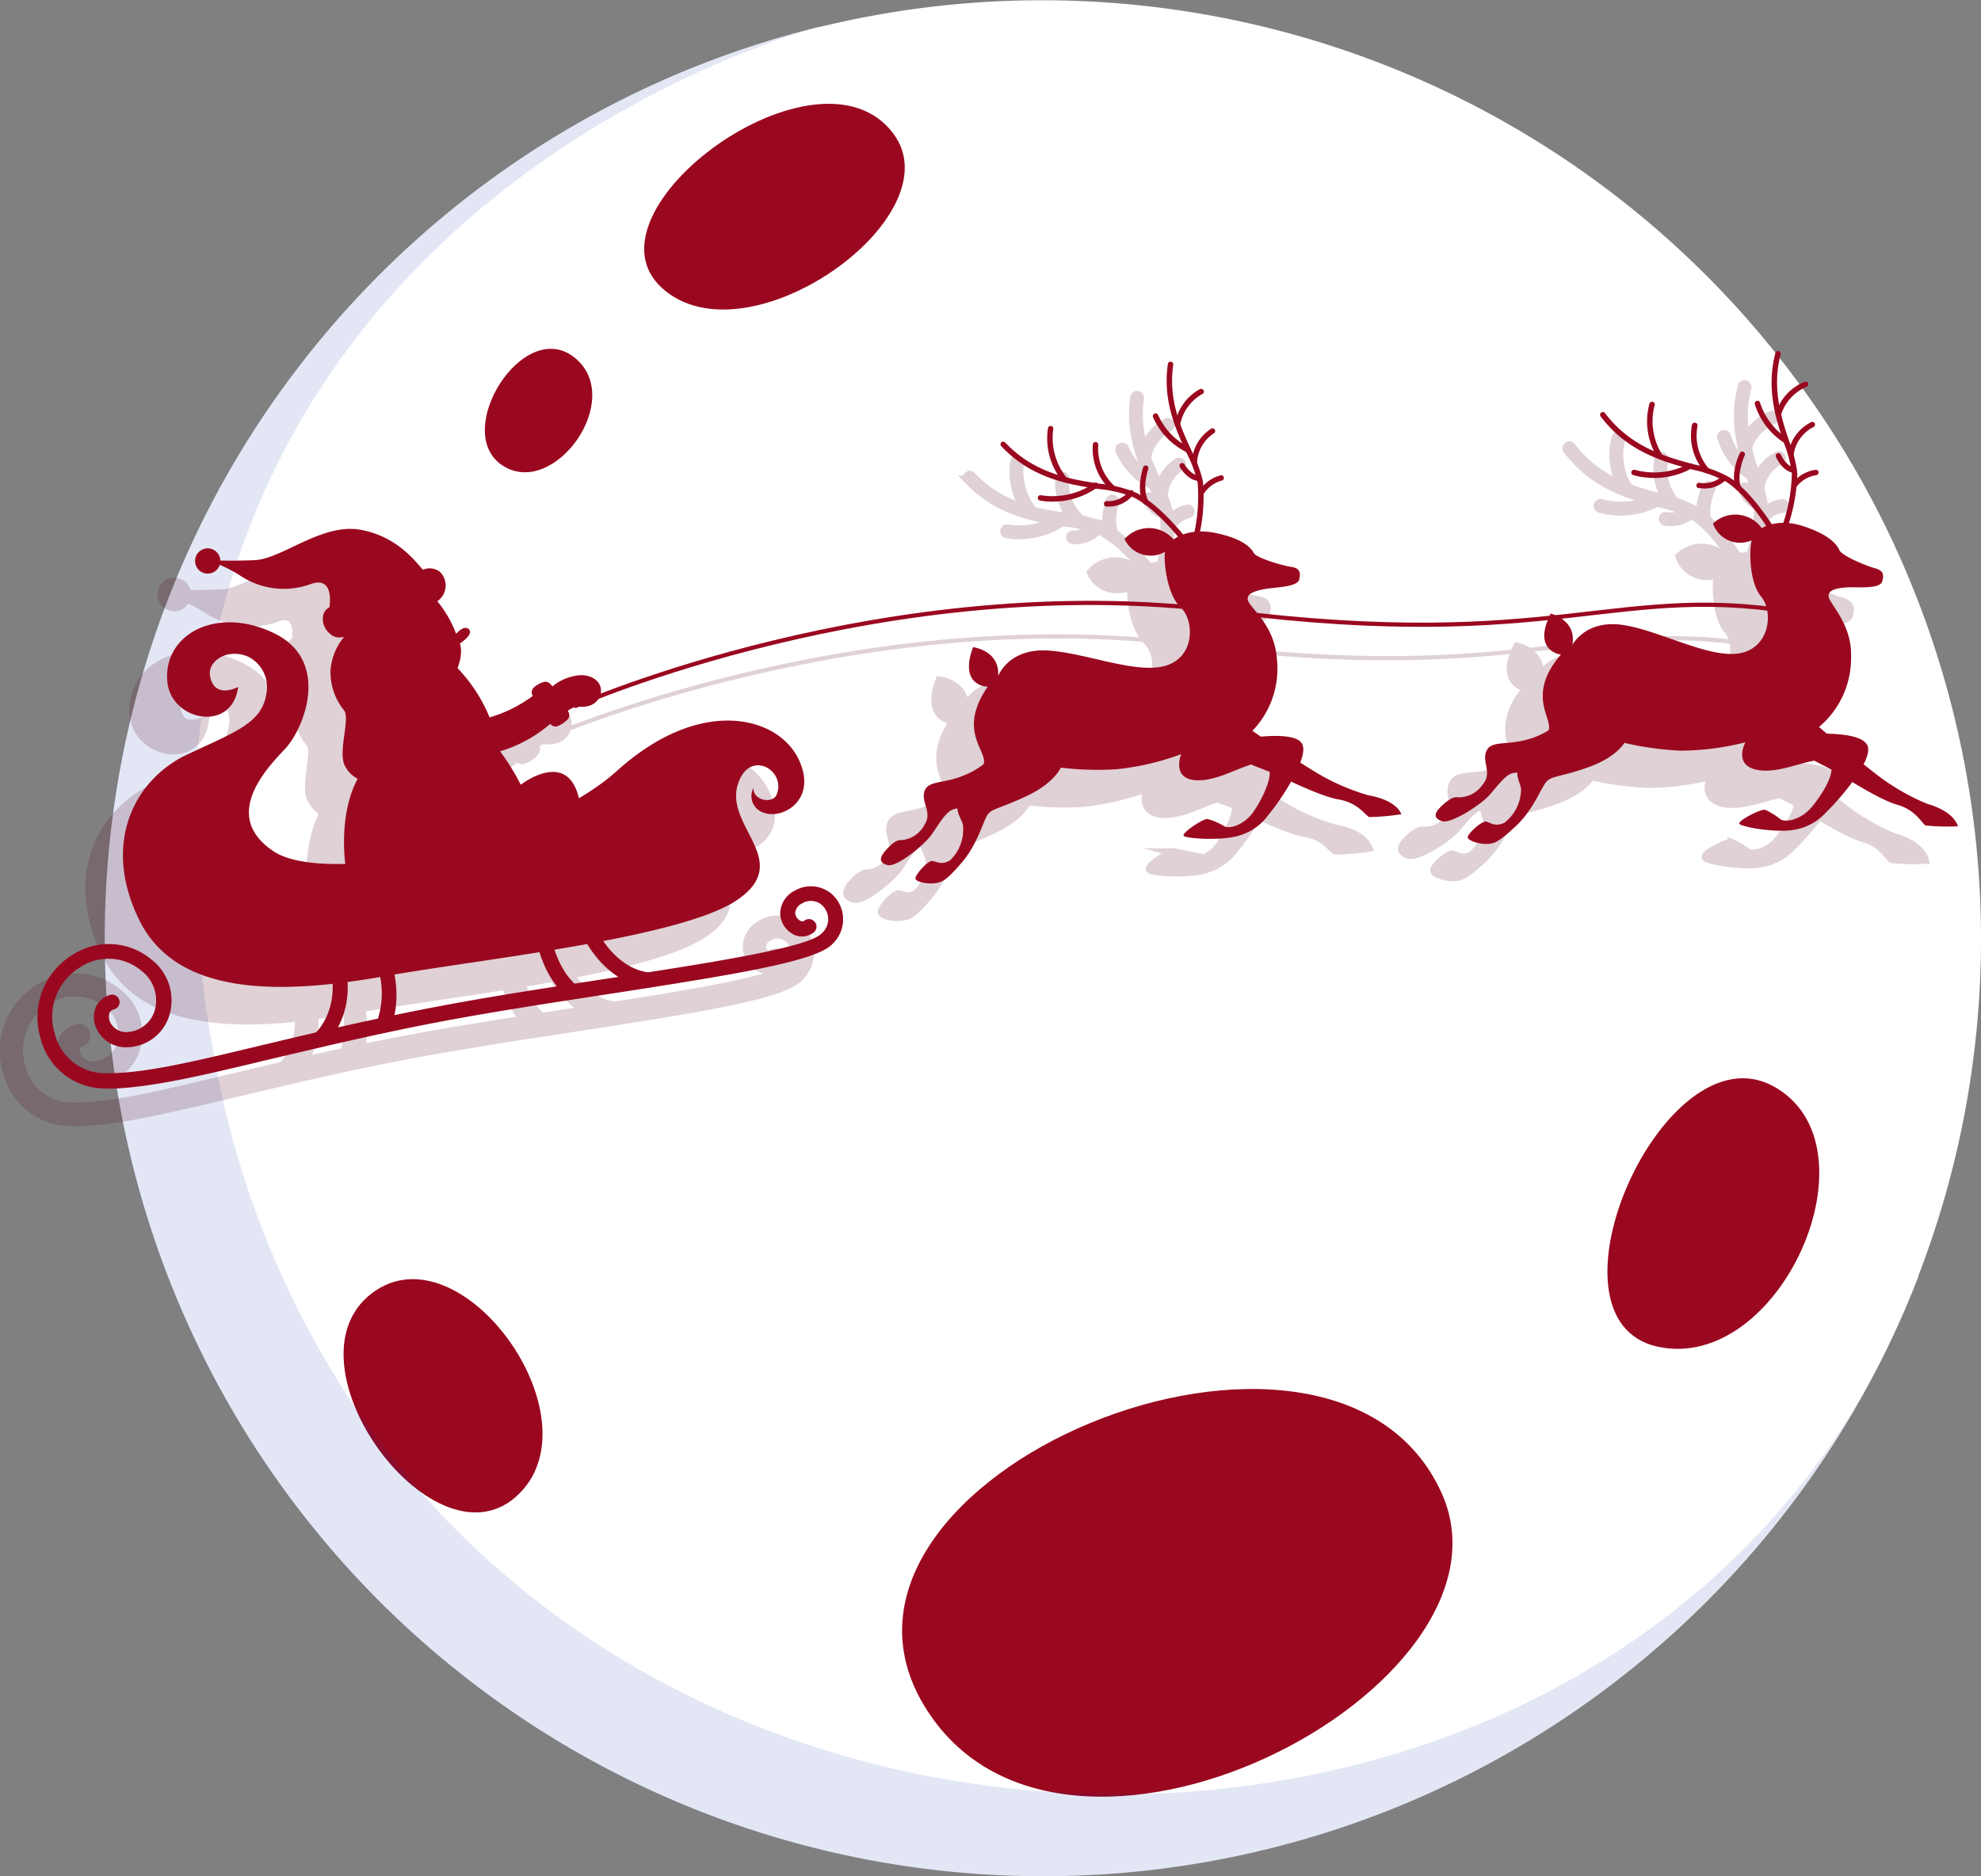 <svg xmlns="http://www.w3.org/2000/svg" viewBox="0 0 236.91 224.43"><rect x="0" y="0" width="236.91" height="224.43" fill="#808080" stroke="none"/><defs><style>.cls-1{fill:#fff;}.cls-2{fill:#9a081f;}.cls-3{fill:#0025a9;opacity:0.11;}.cls-4{opacity:0.18;}.cls-5{fill:#4f0017;}.cls-5,.cls-6{stroke:#4f0017;}.cls-5,.cls-6,.cls-7{stroke-miterlimit:10;}.cls-6,.cls-7{fill:none;stroke-linecap:round;stroke-width:0.5px;}.cls-7{stroke:#9a081f;}</style></defs><g id="Layer_2" data-name="Layer 2"><g id="OBJECTS"><path class="cls-1" d="M236.91,112.22a111.9,111.9,0,0,1-7.48,40.36,1,1,0,0,0,0,.1q-.28.7-.57,1.44a1.22,1.22,0,0,1-.07.17,107.82,107.82,0,0,1-4.95,10.61l-.09.17A112.23,112.23,0,1,1,97.94,3.22l.12,0a112.28,112.28,0,0,1,138.85,109Z"></path><path class="cls-2" d="M172.4,178.59c10.51,23.3-45.63,52.61-61.92,25.36S159.35,149.64,172.4,178.59Z"></path><path class="cls-2" d="M212,129.89c13.07,7,.93,34.43-13.78,31.19S198.94,122.94,212,129.89Z"></path><path class="cls-2" d="M106.85,16c7.4,9.94-17.53,27.67-27.68,18.45S97.93,4,106.85,16Z"></path><path class="cls-2" d="M45,154.32c10.74-7,26.8,15.9,16.65,24.76S33,162.22,45,154.32Z"></path><path class="cls-2" d="M68.71,42.77c6.15,4.92-2.43,16.92-8.6,12.92S62.56,37.85,68.71,42.77Z"></path><path class="cls-3" d="M223.71,165.07A112.23,112.23,0,1,1,97.94,3.22c-3.69,1-89.88,24.83-72.46,122.42a109.79,109.79,0,0,0,16.93,42.63,101.79,101.79,0,0,0,7.92,10.22c19.49,22.07,47.23,34,75.34,35.86,3.73.25,7.47.33,11.19.23C172,213.63,206.14,197,223.71,165.07Z"></path><g class="cls-4"><path class="cls-5" d="M136.35,68.53s1.71-1.46,5-.78,4.24,1.76,4.59,2.39,3.46,1.52,4.44,1.66,1.22.59,1,1.51-2.83.93-4,1.13-2.68.58-2,1.66,3.07,3.07,3.32,6.68a10.72,10.72,0,0,1-4,9.62s6-1.12,7,.54-2.92,7.29-3.95,8.45a6.57,6.57,0,0,1-3.64,2.58c-2.07.63-6.32.34-6.56,0s2.39-2.1,2.88-2a7.93,7.93,0,0,1,2,.87c.59.35,2.39-.14,3.52-1.8s2.92-5.27,1.17-5.71-5.13,2.19-8.1,2-1.76-3.12-1.76-3.12a31.67,31.67,0,0,1-7.66,1.8,36.54,36.54,0,0,1-6.74-.19s-.73,1.8-4,3.36-4.2,1.5-4.74,2.26-1.22,3.55-3.07,5.7-2.3,2.34-3.13,2.49-2.39-.1-2.44-.54,1.47-2.15,2-2.1,1.13.54,2.15-.09a5.1,5.1,0,0,0,1.52-4.3c-.35-1.07-1.18-1.85-.2-3.46s2.59-2.49,2.73-4-3.07-3.9.44-9c0,0-3.51,0-1.75-4.73,0,0,3.22.39,3,3.46,0,0,1.17-3.17,5.57-3.07s10.78,2.88,14.4,1.85,3.51-5.46,1.85-7S135.13,71,135.33,70a3.43,3.43,0,0,1-4.84-1.52A3.88,3.88,0,0,1,136.35,68.53Z"></path><path class="cls-5" d="M144.5,90.47c0,.15,5.8,4.06,8.7,5.81a26.24,26.24,0,0,0,6.45,2.85c.6.1,3.2.58,3.95,2.26a26.19,26.19,0,0,1-3.85.34c-.45-.15-1.3-1.7-3.65-2.1s-6.72-2.67-8.28-3.31-5.87-2.14-6.77-3S144.5,90.47,144.5,90.47Z"></path><path class="cls-5" d="M114.85,94.28a9.48,9.48,0,0,1-3.65,2.5c-2.4,1-4.25.55-4.65,1.9s1,2.5,0,4a3.45,3.45,0,0,1-2.59,1.8c-.41,0-.82-.06-1.82,1s-1.1,1.7,0,2,4.41-2.43,5.26-3.63,1.65-2.66,2.5-3,4.95-.64,8-3.39S114.85,94.28,114.85,94.28Z"></path><path class="cls-5" d="M138,69.33h-.1c-.12,0-.15-.08-.53-.54-.9-1.09-3.27-4-5.79-5.29a14.17,14.17,0,0,0-4.16-1c-3.57-.55-8-1.23-11.68-5.13a.32.32,0,1,1,.47-.44c3.52,3.73,7.84,4.4,11.31,4.93a15,15,0,0,1,4.36,1.08c2.64,1.38,5.07,4.34,6,5.45.13.17.27.33.32.39a.31.31,0,0,1,.12.35A.32.32,0,0,1,138,69.33Z"></path><path class="cls-5" d="M121.86,64a6.93,6.93,0,0,1-1.49-.13.31.31,0,0,1-.25-.38.32.32,0,0,1,.38-.25,8.8,8.8,0,0,0,6.35-1.44.32.32,0,1,1,.37.52A9.18,9.18,0,0,1,121.86,64Z"></path><path class="cls-5" d="M123.32,61.68a.34.34,0,0,1-.25-.11,8.08,8.08,0,0,1-1.74-6.36.33.33,0,0,1,.38-.26.33.33,0,0,1,.25.38,7.61,7.61,0,0,0,1.6,5.81.33.33,0,0,1,0,.46A.34.34,0,0,1,123.32,61.68Z"></path><path class="cls-5" d="M129.11,62.75a.31.31,0,0,1-.22-.09,6.61,6.61,0,0,1-2.19-5.51.33.33,0,0,1,.37-.28.34.34,0,0,1,.27.37,6.11,6.11,0,0,0,2,4.95.32.32,0,0,1,0,.46A.3.3,0,0,1,129.11,62.75Z"></path><path class="cls-5" d="M133,64.36a.33.33,0,0,1-.29-.18c-.88-1.77,0-4.18,0-4.29a.33.33,0,0,1,.42-.19.33.33,0,0,1,.19.42s-.79,2.25,0,3.77a.32.32,0,0,1-.14.43A.28.28,0,0,1,133,64.36Z"></path><path class="cls-5" d="M128.47,64.59h-.15a.33.33,0,0,1-.3-.35.31.31,0,0,1,.34-.3,3.12,3.12,0,0,0,2.6-1.12.33.33,0,1,1,.56.34A3.62,3.62,0,0,1,128.47,64.59Z"></path><path class="cls-5" d="M138.94,69.08a.31.31,0,0,1-.31-.22c0-.11,0-.16.08-.64a20.28,20.28,0,0,0,.51-6.53,15.08,15.08,0,0,0-1.29-3.45c-1.29-2.81-2.91-6.3-2.26-10.7a.31.31,0,0,1,.37-.27.32.32,0,0,1,.27.36c-.62,4.21.95,7.61,2.21,10.34a15.16,15.16,0,0,1,1.34,3.62,20.65,20.65,0,0,1-.52,6.76l-.08.4a.33.33,0,0,1-.23.32Z"></path><path class="cls-5" d="M138.08,58.11a.35.35,0,0,1-.14,0,8.49,8.49,0,0,1-4.05-4.22.33.33,0,0,1,.61-.25,7.94,7.94,0,0,0,3.71,3.88.32.32,0,0,1,.16.43A.31.31,0,0,1,138.08,58.11Z"></path><path class="cls-5" d="M136.83,55.11h-.07a.33.33,0,0,1-.25-.38,5.91,5.91,0,0,1,3-4.19.34.34,0,0,1,.44.16.33.33,0,0,1-.16.43,5.38,5.38,0,0,0-2.67,3.72A.32.32,0,0,1,136.83,55.11Z"></path><path class="cls-5" d="M138.82,59.75h0a.32.32,0,0,1-.29-.35,5.05,5.05,0,0,1,2.32-4.13.33.33,0,0,1,.44.14.32.32,0,0,1-.14.43,4.48,4.48,0,0,0-2,3.62A.32.32,0,0,1,138.82,59.75Z"></path><path class="cls-5" d="M139.65,63.29a.35.35,0,0,1-.14,0,.33.33,0,0,1-.16-.43,4.26,4.26,0,0,1,2.61-2,.32.32,0,1,1,.17.62,3.68,3.68,0,0,0-2.19,1.63A.31.31,0,0,1,139.65,63.29Z"></path><path class="cls-5" d="M139.43,61.53c-1.38,0-2.29-1.6-2.33-1.66a.34.34,0,0,1,.12-.45.32.32,0,0,1,.44.13s.77,1.33,1.77,1.33h0a.34.34,0,0,1,.33.32.33.33,0,0,1-.32.33Z"></path><path class="cls-5" d="M206.69,67.18s1.86-1.27,5-.23,4,2.21,4.3,2.88,3.28,1.89,4.23,2.14,1.15.71.86,1.61-2.92.62-4.11.68-2.73.29-2.17,1.43,2.72,3.39,2.57,7a10.73,10.73,0,0,1-5,9.12s6-.46,6.93,1.3-3.72,6.94-4.86,8a6.62,6.62,0,0,1-3.91,2.15c-2.12.4-6.31-.35-6.52-.72s2.61-1.82,3.09-1.67a8.11,8.11,0,0,1,1.84,1.09c.54.4,2.39.11,3.69-1.41s3.49-4.92,1.79-5.55-5.33,1.62-8.26,1.05-1.41-3.3-1.41-3.3a31.69,31.69,0,0,1-7.81,1,37.1,37.1,0,0,1-6.67-.93s-.93,1.71-4.3,2.91-4.34,1-5,1.72-1.6,3.4-3.68,5.33-2.54,2.07-3.38,2.13-2.37-.36-2.37-.8,1.69-2,2.22-1.87,1.06.66,2.15.14a5.06,5.06,0,0,0,2-4.1c-.22-1.11-1-2,.19-3.47s2.85-2.19,3.15-3.63-2.62-4.22,1.43-8.92c0,0-3.49-.39-1.22-4.9,0,0,3.16.74,2.58,3.77,0,0,1.51-3,5.86-2.44s10.41,4.05,14.11,3.42,4.1-5,2.62-6.78-1.43-5.75-1.12-6.75a3.42,3.42,0,0,1-4.64-2A3.88,3.88,0,0,1,206.69,67.18Z"></path><path class="cls-5" d="M212.38,89.88c0,.15,5.32,4.67,8,6.73a26.45,26.45,0,0,0,6.09,3.54c.59.16,3.12.93,3.68,2.69a26.17,26.17,0,0,1-3.86-.1c-.43-.19-1.11-1.83-3.4-2.48s-6.38-3.39-7.87-4.2-5.6-2.78-6.39-3.77S212.38,89.88,212.38,89.88Z"></path><path class="cls-5" d="M182.48,90.4a9.47,9.47,0,0,1-3.9,2.08c-2.49.68-4.28.08-4.83,1.38s.77,2.6-.45,4a3.41,3.41,0,0,1-2.77,1.51c-.41,0-.8-.15-1.91.84s-1.29,1.58-.22,2,4.64-1.93,5.62-3,1.93-2.45,2.81-2.71,5-.1,8.38-2.49S182.48,90.4,182.48,90.4Z"></path><path class="cls-5" d="M208.21,68.15l-.09,0c-.12,0-.15-.1-.48-.6-.76-1.18-2.8-4.31-5.16-5.9a14.73,14.73,0,0,0-4-1.46c-3.49-.94-7.84-2.11-11.06-6.38a.34.34,0,0,1,.07-.46.32.32,0,0,1,.45.06c3.09,4.1,7.31,5.24,10.7,6.15a14.6,14.6,0,0,1,4.22,1.56c2.47,1.65,4.56,4.86,5.35,6.07l.27.42a.32.32,0,0,1,.08.37A.31.31,0,0,1,208.21,68.15Z"></path><path class="cls-5" d="M192.79,61.11a7.32,7.32,0,0,1-1.48-.29.32.32,0,0,1-.2-.41.33.33,0,0,1,.41-.21,8.78,8.78,0,0,0,6.46-.73.32.32,0,0,1,.44.12.32.32,0,0,1-.12.44A9.14,9.14,0,0,1,192.79,61.11Z"></path><path class="cls-5" d="M194.49,58.93a.31.31,0,0,1-.23-.14,8.12,8.12,0,0,1-1-6.51.33.33,0,0,1,.41-.21.31.31,0,0,1,.21.4,7.58,7.58,0,0,0,.95,6,.32.32,0,0,1-.08.45A.36.36,0,0,1,194.49,58.93Z"></path><path class="cls-5" d="M200.13,60.63a.29.29,0,0,1-.21-.11,6.63,6.63,0,0,1-1.57-5.72.32.32,0,0,1,.39-.23A.32.32,0,0,1,199,55a6.08,6.08,0,0,0,1.43,5.14.32.32,0,0,1,0,.46A.31.31,0,0,1,200.13,60.63Z"></path><path class="cls-5" d="M203.85,62.66a.32.32,0,0,1-.27-.21c-.68-1.85.44-4.16.49-4.25a.32.32,0,1,1,.58.28s-1,2.15-.46,3.75a.31.31,0,0,1-.19.41A.26.26,0,0,1,203.85,62.66Z"></path><path class="cls-5" d="M199.3,62.39l-.16,0a.32.32,0,0,1-.26-.37.31.31,0,0,1,.37-.27,3.13,3.13,0,0,0,2.71-.82.33.33,0,0,1,.52.39A3.59,3.59,0,0,1,199.3,62.39Z"></path><path class="cls-5" d="M209.2,68a.33.33,0,0,1-.28-.26c0-.11,0-.16.15-.62a20.27,20.27,0,0,0,1.22-6.44,14.67,14.67,0,0,0-.9-3.56c-1-2.94-2.19-6.59-1.07-10.89a.32.32,0,0,1,.4-.23.32.32,0,0,1,.23.39c-1.08,4.12.11,7.67,1.06,10.52a14.7,14.7,0,0,1,.93,3.74,20.93,20.93,0,0,1-1.26,6.67c-.06.19-.11.32-.12.39a.33.33,0,0,1-.26.29Z"></path><path class="cls-5" d="M209.55,57l-.13,0a8.56,8.56,0,0,1-3.56-4.65.33.33,0,0,1,.23-.4.32.32,0,0,1,.4.23,8,8,0,0,0,3.26,4.26.32.32,0,0,1,.12.44A.35.35,0,0,1,209.55,57Z"></path><path class="cls-5" d="M208.64,53.89h-.06a.33.33,0,0,1-.22-.41,5.92,5.92,0,0,1,3.47-3.82.32.32,0,1,1,.21.61,5.4,5.4,0,0,0-3.06,3.4A.31.31,0,0,1,208.64,53.89Z"></path><path class="cls-5" d="M210.11,58.72h0a.32.32,0,0,1-.25-.39,5,5,0,0,1,2.76-3.84.32.32,0,1,1,.24.6,4.43,4.43,0,0,0-2.37,3.37A.32.32,0,0,1,210.11,58.72Z"></path><path class="cls-5" d="M210.54,62.33a.33.33,0,0,1-.13,0,.33.33,0,0,1-.11-.45,4.23,4.23,0,0,1,2.82-1.68.31.31,0,0,1,.36.27.33.33,0,0,1-.27.37,3.61,3.61,0,0,0-2.35,1.37A.32.32,0,0,1,210.54,62.33Z"></path><path class="cls-5" d="M210.52,60.56c-1.37-.15-2.1-1.84-2.13-1.91a.32.32,0,1,1,.59-.26s.62,1.41,1.61,1.52h0a.32.32,0,1,1-.06.64Z"></path><path class="cls-5" d="M64.61,84.88a5.68,5.68,0,0,0-2.53,1.22l-.33-.35a.77.77,0,0,0-.74-.17,3,3,0,0,0-1.17.66.77.77,0,0,0-.12,1,16.16,16.16,0,0,1-5.17,2.57,18.88,18.88,0,0,0-3.83-5.89c.74-2,.27-2.94.27-2.94s1.86-1.2,1-1.78c-.59-.41-1.44.62-1.44.62a13.53,13.53,0,0,0-2.25-3.9,2.29,2.29,0,0,0,.34-3.49,2,2,0,0,0-2.06-.28c-.68-.68-2.94-4-7.52-4.79S29.71,70.85,26.5,71c-1.58.07-3.06.07-4.15.05a1.51,1.51,0,1,0-.07.51,17.12,17.12,0,0,1,2.44,1.29,9.4,9.4,0,0,0,8.48,1c2.88-1,2.19,2.81,2.19,2.81-1.09.48-1,2.26,0,3.08a1.66,1.66,0,0,0,1.78.41,7.14,7.14,0,0,0-1.64,4A7.25,7.25,0,0,0,37.17,89c.68,1.09-.68,4.65,0,6.43a3.46,3.46,0,0,0,1.6,1.72C36.29,101.79,37.38,108,37.38,108a77.6,77.6,0,0,0,28-7.76c-1.1-7.08-7.1-2.37-7.1-2.37a27.93,27.93,0,0,0-2.47-4,16.37,16.37,0,0,0,6-3.29.75.75,0,0,0,.91.26,3.54,3.54,0,0,0,1.12-.74A.76.76,0,0,0,64,89.2L63.9,89l.95-.52s2.09.48,2.84-1.1S66.8,84.33,64.61,84.88Z"></path><path class="cls-5" d="M8.72,134.2a7.93,7.93,0,0,1-7.89-6.07A8.73,8.73,0,0,1,4.7,118.2a7.93,7.93,0,0,1,9.44.6,6.17,6.17,0,0,1,2.06,6.82,5.39,5.39,0,0,1-5,3.65h0A3.86,3.86,0,0,1,7.52,127a3.15,3.15,0,0,1,0-2.66A2.68,2.68,0,0,1,9.2,123a.89.89,0,0,1,.42,1.74.88.88,0,0,0-.52.4,1.6,1.6,0,0,0,.09,1.17,2.11,2.11,0,0,0,2,1.14h0a3.62,3.62,0,0,0,3.3-2.53,4.45,4.45,0,0,0-1.58-4.8,6.13,6.13,0,0,0-7.36-.4,6.89,6.89,0,0,0-3,7.91,6.19,6.19,0,0,0,6.16,4.75H8.8c4.69,0,10.63-1.46,18.84-3.43,5.54-1.32,11.82-2.82,19.35-4.29,6.72-1.32,14.27-2.47,21.57-3.59,11.87-1.82,24.14-3.7,25.7-5.41a2.26,2.26,0,0,0,.33-3.09,2,2,0,0,0-2.65-.51,1.38,1.38,0,0,0-.83,1.16,1.1,1.1,0,0,0,.62.92.39.39,0,0,0,.46,0,.9.9,0,0,1,1.26.13.88.88,0,0,1-.13,1.26,2.22,2.22,0,0,1-2.32.29,2.91,2.91,0,0,1-1.68-2.47,3.08,3.08,0,0,1,1.72-2.8,3.81,3.81,0,0,1,4.95.93,4.06,4.06,0,0,1-.41,5.42c-1.89,2.08-11.4,3.63-26.75,6-7.28,1.11-14.81,2.27-21.5,3.57-7.49,1.47-13.75,3-19.27,4.29-8.33,2-14.35,3.42-19.25,3.47Z"></path><path class="cls-5" d="M34.2,129.25a.9.9,0,0,1-.58-1.58c.12-.11,2.87-2.57,2-7.52a.89.89,0,1,1,1.76-.31c1.08,6-2.44,9.07-2.59,9.2A.9.9,0,0,1,34.2,129.25Z"></path><path class="cls-5" d="M41.86,127.54a1,1,0,0,1-.4-.09.9.9,0,0,1-.4-1.2,10.13,10.13,0,0,0-.05-7,.89.89,0,1,1,1.7-.54c1.59,5,0,8.18-.05,8.32A.9.9,0,0,1,41.86,127.54Z"></path><path class="cls-5" d="M64.46,123.53a.94.94,0,0,1-.57-.2c-3.21-2.63-3.88-7.49-3.91-7.7a.9.9,0,0,1,1.78-.23s.61,4.37,3.27,6.54a.9.9,0,0,1,.12,1.26A.88.88,0,0,1,64.46,123.53Z"></path><path class="cls-5" d="M73.6,122.12h-.11c-6-.72-8.39-7.41-8.49-7.7a.89.89,0,0,1,.55-1.14.9.9,0,0,1,1.14.55c0,.07,2.17,5.93,7,6.51a.9.9,0,0,1,.78,1A.89.89,0,0,1,73.6,122.12Z"></path><path class="cls-5" d="M24.48,86.17s-2.84,1.54-3.36-1.3c-.32-1.71,1.9-3.32,4.4-2.39a4.05,4.05,0,0,1,2.39,4.11c-.4,3.82-3.36,4.77-9.55,7.68s-10.3,10.53-5.67,19.85,17.53,8.74,29.32,6.65,35.6-4.56,42.24-9.18-1.64-8.73,0-13.81c1.38-4.26,5.82-1.64,4.63,1.27-.49,1.18-2.92.67-2.76-.82a2.08,2.08,0,0,0,1.27,3c2.31.83,6.56-1.71,4-6.64S79.7,87.26,69.77,96.22,35,110,28.73,105.84s-1-9.77,1.34-12.24S35.6,83,28.73,79.72,15.6,79.87,16,85.39C16.3,90.24,23.76,91.74,24.48,86.17Z"></path><path class="cls-6" d="M64.85,88.44S102.06,72,142.37,77.1s46.87-3.77,69.62.38"></path></g><path class="cls-2" d="M140.35,64.53s1.71-1.46,5-.78,4.24,1.76,4.59,2.39,3.46,1.52,4.44,1.66,1.22.59,1,1.51-2.83.93-4,1.13-2.68.58-2,1.66,3.07,3.07,3.32,6.68a10.72,10.72,0,0,1-4,9.62s6-1.12,7,.54-2.92,7.29-3.95,8.45a6.57,6.57,0,0,1-3.64,2.58c-2.07.63-6.32.34-6.56,0s2.39-2.1,2.88-2a7.93,7.93,0,0,1,2,.87c.59.35,2.39-.14,3.52-1.8s2.92-5.27,1.17-5.71-5.13,2.19-8.1,2-1.76-3.12-1.76-3.12a31.67,31.67,0,0,1-7.66,1.8,36.54,36.54,0,0,1-6.74-.19s-.73,1.8-4,3.36-4.2,1.5-4.74,2.26-1.22,3.55-3.07,5.7-2.3,2.34-3.13,2.49-2.39-.1-2.44-.54,1.47-2.15,2-2.1,1.13.54,2.15-.09a5.1,5.1,0,0,0,1.52-4.3c-.35-1.07-1.18-1.85-.2-3.46s2.59-2.49,2.73-4-3.07-3.9.44-9c0,0-3.51,0-1.75-4.73,0,0,3.22.39,3,3.46,0,0,1.17-3.17,5.57-3.07s10.78,2.88,14.4,1.85,3.51-5.46,1.85-7S139.13,67,139.33,66a3.43,3.43,0,0,1-4.84-1.52A3.88,3.88,0,0,1,140.35,64.53Z"></path><path class="cls-2" d="M148.5,86.47c0,.15,5.8,4.06,8.7,5.81a26.24,26.24,0,0,0,6.45,2.85c.6.1,3.2.58,3.95,2.26a26.19,26.19,0,0,1-3.85.34c-.45-.15-1.3-1.7-3.65-2.1s-6.72-2.67-8.28-3.31-5.87-2.14-6.77-3S148.5,86.47,148.5,86.47Z"></path><path class="cls-2" d="M118.85,90.28a9.48,9.48,0,0,1-3.65,2.5c-2.4,1-4.25.55-4.65,1.9s1,2.5,0,4a3.45,3.45,0,0,1-2.59,1.8c-.41,0-.82-.06-1.82,1s-1.1,1.7,0,2,4.41-2.43,5.26-3.63,1.65-2.66,2.5-3,4.95-.64,8-3.39S118.85,90.28,118.85,90.28Z"></path><path class="cls-2" d="M142,65.33h-.1c-.12,0-.15-.08-.53-.54-.9-1.09-3.27-4-5.79-5.29a14.17,14.17,0,0,0-4.16-1c-3.57-.55-8-1.23-11.68-5.13a.32.32,0,1,1,.47-.44c3.52,3.73,7.84,4.4,11.31,4.93a15,15,0,0,1,4.36,1.08c2.64,1.38,5.07,4.34,6,5.45.13.17.27.33.32.39a.31.31,0,0,1,.12.35A.32.32,0,0,1,142,65.33Z"></path><path class="cls-2" d="M125.86,60a6.93,6.93,0,0,1-1.49-.13.31.31,0,0,1-.25-.38.32.32,0,0,1,.38-.25,8.8,8.8,0,0,0,6.35-1.44.32.32,0,1,1,.37.52A9.18,9.18,0,0,1,125.86,60Z"></path><path class="cls-2" d="M127.32,57.68a.34.34,0,0,1-.25-.11,8.08,8.08,0,0,1-1.74-6.36.33.33,0,0,1,.38-.26.33.33,0,0,1,.25.38,7.61,7.61,0,0,0,1.6,5.81.33.33,0,0,1,0,.46A.34.34,0,0,1,127.32,57.68Z"></path><path class="cls-2" d="M133.11,58.75a.31.31,0,0,1-.22-.09,6.61,6.61,0,0,1-2.19-5.51.33.33,0,0,1,.37-.28.34.34,0,0,1,.27.37,6.11,6.11,0,0,0,2,4.95.32.32,0,0,1,0,.46A.3.3,0,0,1,133.11,58.75Z"></path><path class="cls-2" d="M137,60.36a.33.33,0,0,1-.29-.18c-.88-1.77,0-4.18,0-4.29a.33.33,0,0,1,.42-.19.33.33,0,0,1,.19.42s-.79,2.25,0,3.77a.32.32,0,0,1-.14.43A.28.28,0,0,1,137,60.36Z"></path><path class="cls-2" d="M132.47,60.59h-.15a.33.33,0,0,1-.3-.35.31.31,0,0,1,.34-.3,3.12,3.12,0,0,0,2.6-1.12.33.33,0,1,1,.56.34A3.62,3.62,0,0,1,132.47,60.59Z"></path><path class="cls-2" d="M142.94,65.08a.31.31,0,0,1-.31-.22c0-.11,0-.16.08-.64a20.28,20.28,0,0,0,.51-6.53,15.08,15.08,0,0,0-1.29-3.45c-1.29-2.81-2.91-6.3-2.26-10.7a.31.31,0,0,1,.37-.27.32.32,0,0,1,.27.36c-.62,4.21.95,7.61,2.21,10.34a15.16,15.16,0,0,1,1.34,3.62,20.65,20.65,0,0,1-.52,6.76l-.08.4a.33.33,0,0,1-.23.32Z"></path><path class="cls-2" d="M142.08,54.11a.35.35,0,0,1-.14,0,8.49,8.49,0,0,1-4.05-4.22.33.33,0,0,1,.61-.25,7.94,7.94,0,0,0,3.71,3.88.32.32,0,0,1,.16.43A.31.31,0,0,1,142.08,54.11Z"></path><path class="cls-2" d="M140.83,51.11h-.07a.33.33,0,0,1-.25-.38,5.91,5.91,0,0,1,3-4.19.34.34,0,0,1,.44.16.33.33,0,0,1-.16.43,5.38,5.38,0,0,0-2.67,3.72A.32.32,0,0,1,140.83,51.11Z"></path><path class="cls-2" d="M142.82,55.75h0a.32.32,0,0,1-.29-.35,5.05,5.05,0,0,1,2.32-4.13.33.33,0,0,1,.44.14.32.32,0,0,1-.14.43,4.48,4.48,0,0,0-2,3.62A.32.32,0,0,1,142.82,55.75Z"></path><path class="cls-2" d="M143.65,59.29a.35.35,0,0,1-.14,0,.33.33,0,0,1-.16-.43,4.26,4.26,0,0,1,2.61-2,.32.32,0,1,1,.17.62,3.68,3.68,0,0,0-2.19,1.63A.31.31,0,0,1,143.65,59.29Z"></path><path class="cls-2" d="M143.43,57.53c-1.38,0-2.29-1.6-2.33-1.66a.34.34,0,0,1,.12-.45.32.32,0,0,1,.44.13s.77,1.33,1.77,1.33h0a.34.34,0,0,1,.33.32.33.33,0,0,1-.32.33Z"></path><path class="cls-2" d="M210.69,63.18s1.86-1.27,5-.23,4,2.21,4.3,2.88,3.28,1.89,4.23,2.14,1.15.71.86,1.61-2.92.62-4.11.68-2.73.29-2.17,1.43,2.72,3.39,2.57,7a10.73,10.73,0,0,1-5,9.12s6-.46,6.93,1.3-3.72,6.94-4.86,8a6.62,6.62,0,0,1-3.91,2.15c-2.12.4-6.31-.35-6.52-.72s2.61-1.82,3.09-1.67A8.11,8.11,0,0,1,212.93,98c.54.4,2.39.11,3.69-1.41s3.49-4.92,1.79-5.55-5.33,1.62-8.26,1.05-1.41-3.3-1.41-3.3a31.69,31.69,0,0,1-7.81,1,37.1,37.1,0,0,1-6.67-.93s-.93,1.71-4.3,2.91-4.34,1-5,1.72-1.6,3.4-3.68,5.33-2.54,2.07-3.38,2.13-2.37-.36-2.37-.8,1.69-2,2.22-1.87,1.06.66,2.15.14a5.06,5.06,0,0,0,2-4.1c-.22-1.11-1-2,.19-3.47s2.85-2.19,3.15-3.63-2.62-4.22,1.43-8.92c0,0-3.49-.39-1.22-4.9,0,0,3.16.74,2.58,3.77,0,0,1.51-3,5.86-2.44s10.41,4.05,14.11,3.42,4.1-5,2.62-6.78-1.43-5.75-1.12-6.75a3.42,3.42,0,0,1-4.64-2A3.88,3.88,0,0,1,210.69,63.18Z"></path><path class="cls-2" d="M216.38,85.88c0,.15,5.32,4.67,8,6.73a26.45,26.45,0,0,0,6.09,3.54c.59.16,3.12.93,3.68,2.69a26.17,26.17,0,0,1-3.86-.1c-.43-.19-1.11-1.83-3.4-2.48s-6.38-3.39-7.87-4.2-5.6-2.78-6.39-3.77S216.38,85.88,216.38,85.88Z"></path><path class="cls-2" d="M186.48,86.4a9.47,9.47,0,0,1-3.9,2.08c-2.49.68-4.28.08-4.83,1.38s.77,2.6-.45,4a3.41,3.41,0,0,1-2.77,1.51c-.41,0-.8-.15-1.91.84s-1.29,1.58-.22,2,4.64-1.93,5.62-3,1.93-2.45,2.81-2.71,5-.1,8.38-2.49S186.48,86.4,186.48,86.4Z"></path><path class="cls-2" d="M212.21,64.15l-.09,0c-.12,0-.15-.1-.48-.6-.76-1.18-2.8-4.31-5.16-5.9a14.73,14.73,0,0,0-4-1.46c-3.49-.94-7.84-2.11-11.06-6.38a.34.34,0,0,1,.07-.46.32.32,0,0,1,.45.06c3.09,4.1,7.31,5.24,10.7,6.15a14.6,14.6,0,0,1,4.22,1.56c2.47,1.65,4.56,4.86,5.35,6.07l.27.42a.32.32,0,0,1,.08.37A.31.31,0,0,1,212.21,64.15Z"></path><path class="cls-2" d="M196.79,57.11a7.32,7.32,0,0,1-1.48-.29.32.32,0,0,1-.2-.41.33.33,0,0,1,.41-.21,8.78,8.78,0,0,0,6.46-.73.32.32,0,0,1,.44.12.32.32,0,0,1-.12.44A9.14,9.14,0,0,1,196.79,57.11Z"></path><path class="cls-2" d="M198.49,54.93a.31.31,0,0,1-.23-.14,8.12,8.12,0,0,1-1-6.51.33.33,0,0,1,.41-.21.31.31,0,0,1,.21.4,7.58,7.58,0,0,0,.95,6,.32.32,0,0,1-.08.45A.36.36,0,0,1,198.49,54.93Z"></path><path class="cls-2" d="M204.13,56.63a.29.29,0,0,1-.21-.11,6.63,6.63,0,0,1-1.57-5.72.32.32,0,0,1,.39-.23A.32.32,0,0,1,203,51a6.08,6.08,0,0,0,1.43,5.14.32.32,0,0,1,0,.46A.31.31,0,0,1,204.13,56.63Z"></path><path class="cls-2" d="M207.85,58.66a.32.32,0,0,1-.27-.21c-.68-1.85.44-4.16.49-4.25a.32.32,0,1,1,.58.28s-1,2.15-.46,3.75a.31.31,0,0,1-.19.41A.26.26,0,0,1,207.85,58.66Z"></path><path class="cls-2" d="M203.3,58.39l-.16,0a.32.32,0,0,1-.26-.37.31.31,0,0,1,.37-.27,3.13,3.13,0,0,0,2.71-.82.33.33,0,0,1,.52.39A3.59,3.59,0,0,1,203.3,58.39Z"></path><path class="cls-2" d="M213.2,64a.33.33,0,0,1-.28-.26c0-.11,0-.16.15-.62a20.27,20.27,0,0,0,1.22-6.44,14.67,14.67,0,0,0-.9-3.56c-1-2.94-2.19-6.59-1.07-10.89a.32.32,0,0,1,.4-.23.32.32,0,0,1,.23.39c-1.08,4.12.11,7.67,1.06,10.52a14.7,14.7,0,0,1,.93,3.74,20.93,20.93,0,0,1-1.26,6.67c-.06.19-.11.32-.12.39a.33.33,0,0,1-.26.29Z"></path><path class="cls-2" d="M213.55,53l-.13,0a8.56,8.56,0,0,1-3.56-4.65.33.33,0,0,1,.23-.4.32.32,0,0,1,.4.23,8,8,0,0,0,3.26,4.26.32.32,0,0,1,.12.44A.35.35,0,0,1,213.55,53Z"></path><path class="cls-2" d="M212.64,49.89h-.06a.33.33,0,0,1-.22-.41,5.92,5.92,0,0,1,3.47-3.82.32.32,0,1,1,.21.61,5.4,5.4,0,0,0-3.06,3.4A.31.31,0,0,1,212.64,49.89Z"></path><path class="cls-2" d="M214.11,54.72h0a.32.32,0,0,1-.25-.39,5,5,0,0,1,2.76-3.84.32.32,0,1,1,.24.6,4.43,4.43,0,0,0-2.37,3.37A.32.32,0,0,1,214.11,54.72Z"></path><path class="cls-2" d="M214.54,58.33a.33.33,0,0,1-.13,0,.33.33,0,0,1-.11-.45,4.23,4.23,0,0,1,2.82-1.68.31.31,0,0,1,.36.27.33.33,0,0,1-.27.37,3.61,3.61,0,0,0-2.35,1.37A.32.32,0,0,1,214.54,58.33Z"></path><path class="cls-2" d="M214.52,56.56c-1.37-.15-2.1-1.84-2.13-1.91a.32.32,0,1,1,.59-.26s.62,1.41,1.61,1.52h0a.32.32,0,1,1-.06.64Z"></path><path class="cls-2" d="M68.61,80.88a5.68,5.68,0,0,0-2.53,1.22l-.33-.35a.77.77,0,0,0-.74-.17,3,3,0,0,0-1.17.66.77.77,0,0,0-.12,1,16.16,16.16,0,0,1-5.17,2.57,18.88,18.88,0,0,0-3.83-5.89c.74-2,.27-2.94.27-2.94s1.86-1.2,1-1.78c-.59-.41-1.44.62-1.44.62a13.53,13.53,0,0,0-2.25-3.9,2.29,2.29,0,0,0,.34-3.49,2,2,0,0,0-2.06-.28c-.68-.68-2.94-4-7.52-4.79S33.71,66.85,30.5,67c-1.58.07-3.06.07-4.15.05a1.51,1.51,0,1,0-.07.51,17.12,17.12,0,0,1,2.44,1.29,9.4,9.4,0,0,0,8.48,1c2.88-1,2.19,2.81,2.19,2.81-1.09.48-1,2.26,0,3.08a1.66,1.66,0,0,0,1.78.41,7.14,7.14,0,0,0-1.64,4A7.25,7.25,0,0,0,41.17,85c.68,1.09-.68,4.65,0,6.43a3.46,3.46,0,0,0,1.6,1.72C40.29,97.79,41.38,104,41.38,104a77.6,77.6,0,0,0,28-7.76c-1.1-7.08-7.1-2.37-7.1-2.37a27.93,27.93,0,0,0-2.47-4,16.37,16.37,0,0,0,6-3.29.75.75,0,0,0,.91.26,3.54,3.54,0,0,0,1.12-.74A.76.76,0,0,0,68,85.2L67.9,85l.95-.52s2.09.48,2.84-1.1S70.8,80.33,68.61,80.88Z"></path><path class="cls-2" d="M12.72,130.2a7.93,7.93,0,0,1-7.89-6.07A8.73,8.73,0,0,1,8.7,114.2a7.93,7.93,0,0,1,9.44.6,6.17,6.17,0,0,1,2.06,6.82,5.39,5.39,0,0,1-5,3.65h0A3.86,3.86,0,0,1,11.52,123a3.15,3.15,0,0,1,0-2.66A2.68,2.68,0,0,1,13.2,119a.89.89,0,0,1,.42,1.74.88.88,0,0,0-.52.4,1.6,1.6,0,0,0,.09,1.17,2.11,2.11,0,0,0,2,1.14h0a3.62,3.62,0,0,0,3.3-2.53,4.45,4.45,0,0,0-1.58-4.8,6.13,6.13,0,0,0-7.36-.4,6.89,6.89,0,0,0-3,7.91,6.19,6.19,0,0,0,6.16,4.75h.08c4.69,0,10.63-1.46,18.84-3.43,5.54-1.32,11.82-2.82,19.35-4.29,6.72-1.32,14.27-2.47,21.57-3.59,11.87-1.82,24.14-3.7,25.7-5.41a2.26,2.26,0,0,0,.33-3.09,2,2,0,0,0-2.65-.51,1.38,1.38,0,0,0-.83,1.16,1.1,1.1,0,0,0,.62.92.39.39,0,0,0,.46,0,.9.9,0,0,1,1.26.13.88.88,0,0,1-.13,1.26,2.22,2.22,0,0,1-2.32.29,2.91,2.91,0,0,1-1.68-2.47,3.08,3.08,0,0,1,1.72-2.8,3.81,3.81,0,0,1,4.95.93,4.06,4.06,0,0,1-.41,5.42c-1.89,2.08-11.4,3.63-26.75,6-7.28,1.11-14.81,2.27-21.5,3.57-7.49,1.47-13.75,3-19.27,4.29-8.33,2-14.35,3.42-19.25,3.47Z"></path><path class="cls-2" d="M38.2,125.25a.9.9,0,0,1-.58-1.58c.12-.11,2.87-2.57,2-7.52a.89.89,0,1,1,1.76-.31c1.08,6-2.44,9.07-2.59,9.2A.9.9,0,0,1,38.2,125.25Z"></path><path class="cls-2" d="M45.86,123.54a1,1,0,0,1-.4-.09.9.9,0,0,1-.4-1.2,10.13,10.13,0,0,0-.05-7,.89.89,0,1,1,1.7-.54c1.59,5,0,8.18-.05,8.32A.9.9,0,0,1,45.86,123.54Z"></path><path class="cls-2" d="M68.46,119.53a.94.94,0,0,1-.57-.2c-3.21-2.63-3.88-7.49-3.91-7.7a.9.9,0,0,1,1.78-.23s.61,4.37,3.27,6.54a.9.9,0,0,1,.12,1.26A.88.88,0,0,1,68.46,119.53Z"></path><path class="cls-2" d="M77.6,118.12h-.11c-6-.72-8.39-7.41-8.49-7.7a.89.89,0,0,1,.55-1.14.9.9,0,0,1,1.14.55c0,.07,2.17,5.93,7,6.51a.9.9,0,0,1,.78,1A.89.89,0,0,1,77.6,118.12Z"></path><path class="cls-2" d="M28.48,82.17s-2.84,1.54-3.36-1.3c-.32-1.71,1.9-3.32,4.4-2.39a4.05,4.05,0,0,1,2.39,4.11c-.4,3.82-3.36,4.77-9.55,7.68s-10.3,10.53-5.67,19.85,17.53,8.74,29.32,6.65,35.6-4.56,42.24-9.18-1.64-8.73,0-13.81c1.38-4.26,5.82-1.64,4.63,1.27-.49,1.18-2.92.67-2.76-.82a2.08,2.08,0,0,0,1.27,3c2.31.83,6.56-1.71,4-6.64S83.7,83.26,73.77,92.22,39,106,32.73,101.84s-1-9.77,1.34-12.24S39.6,79,32.73,75.72,19.6,75.87,20,81.39C20.3,86.24,27.76,87.74,28.48,82.17Z"></path><path class="cls-7" d="M68.85,84.44S106.06,68,146.37,73.1s46.87-3.77,69.62.38"></path></g></g></svg>